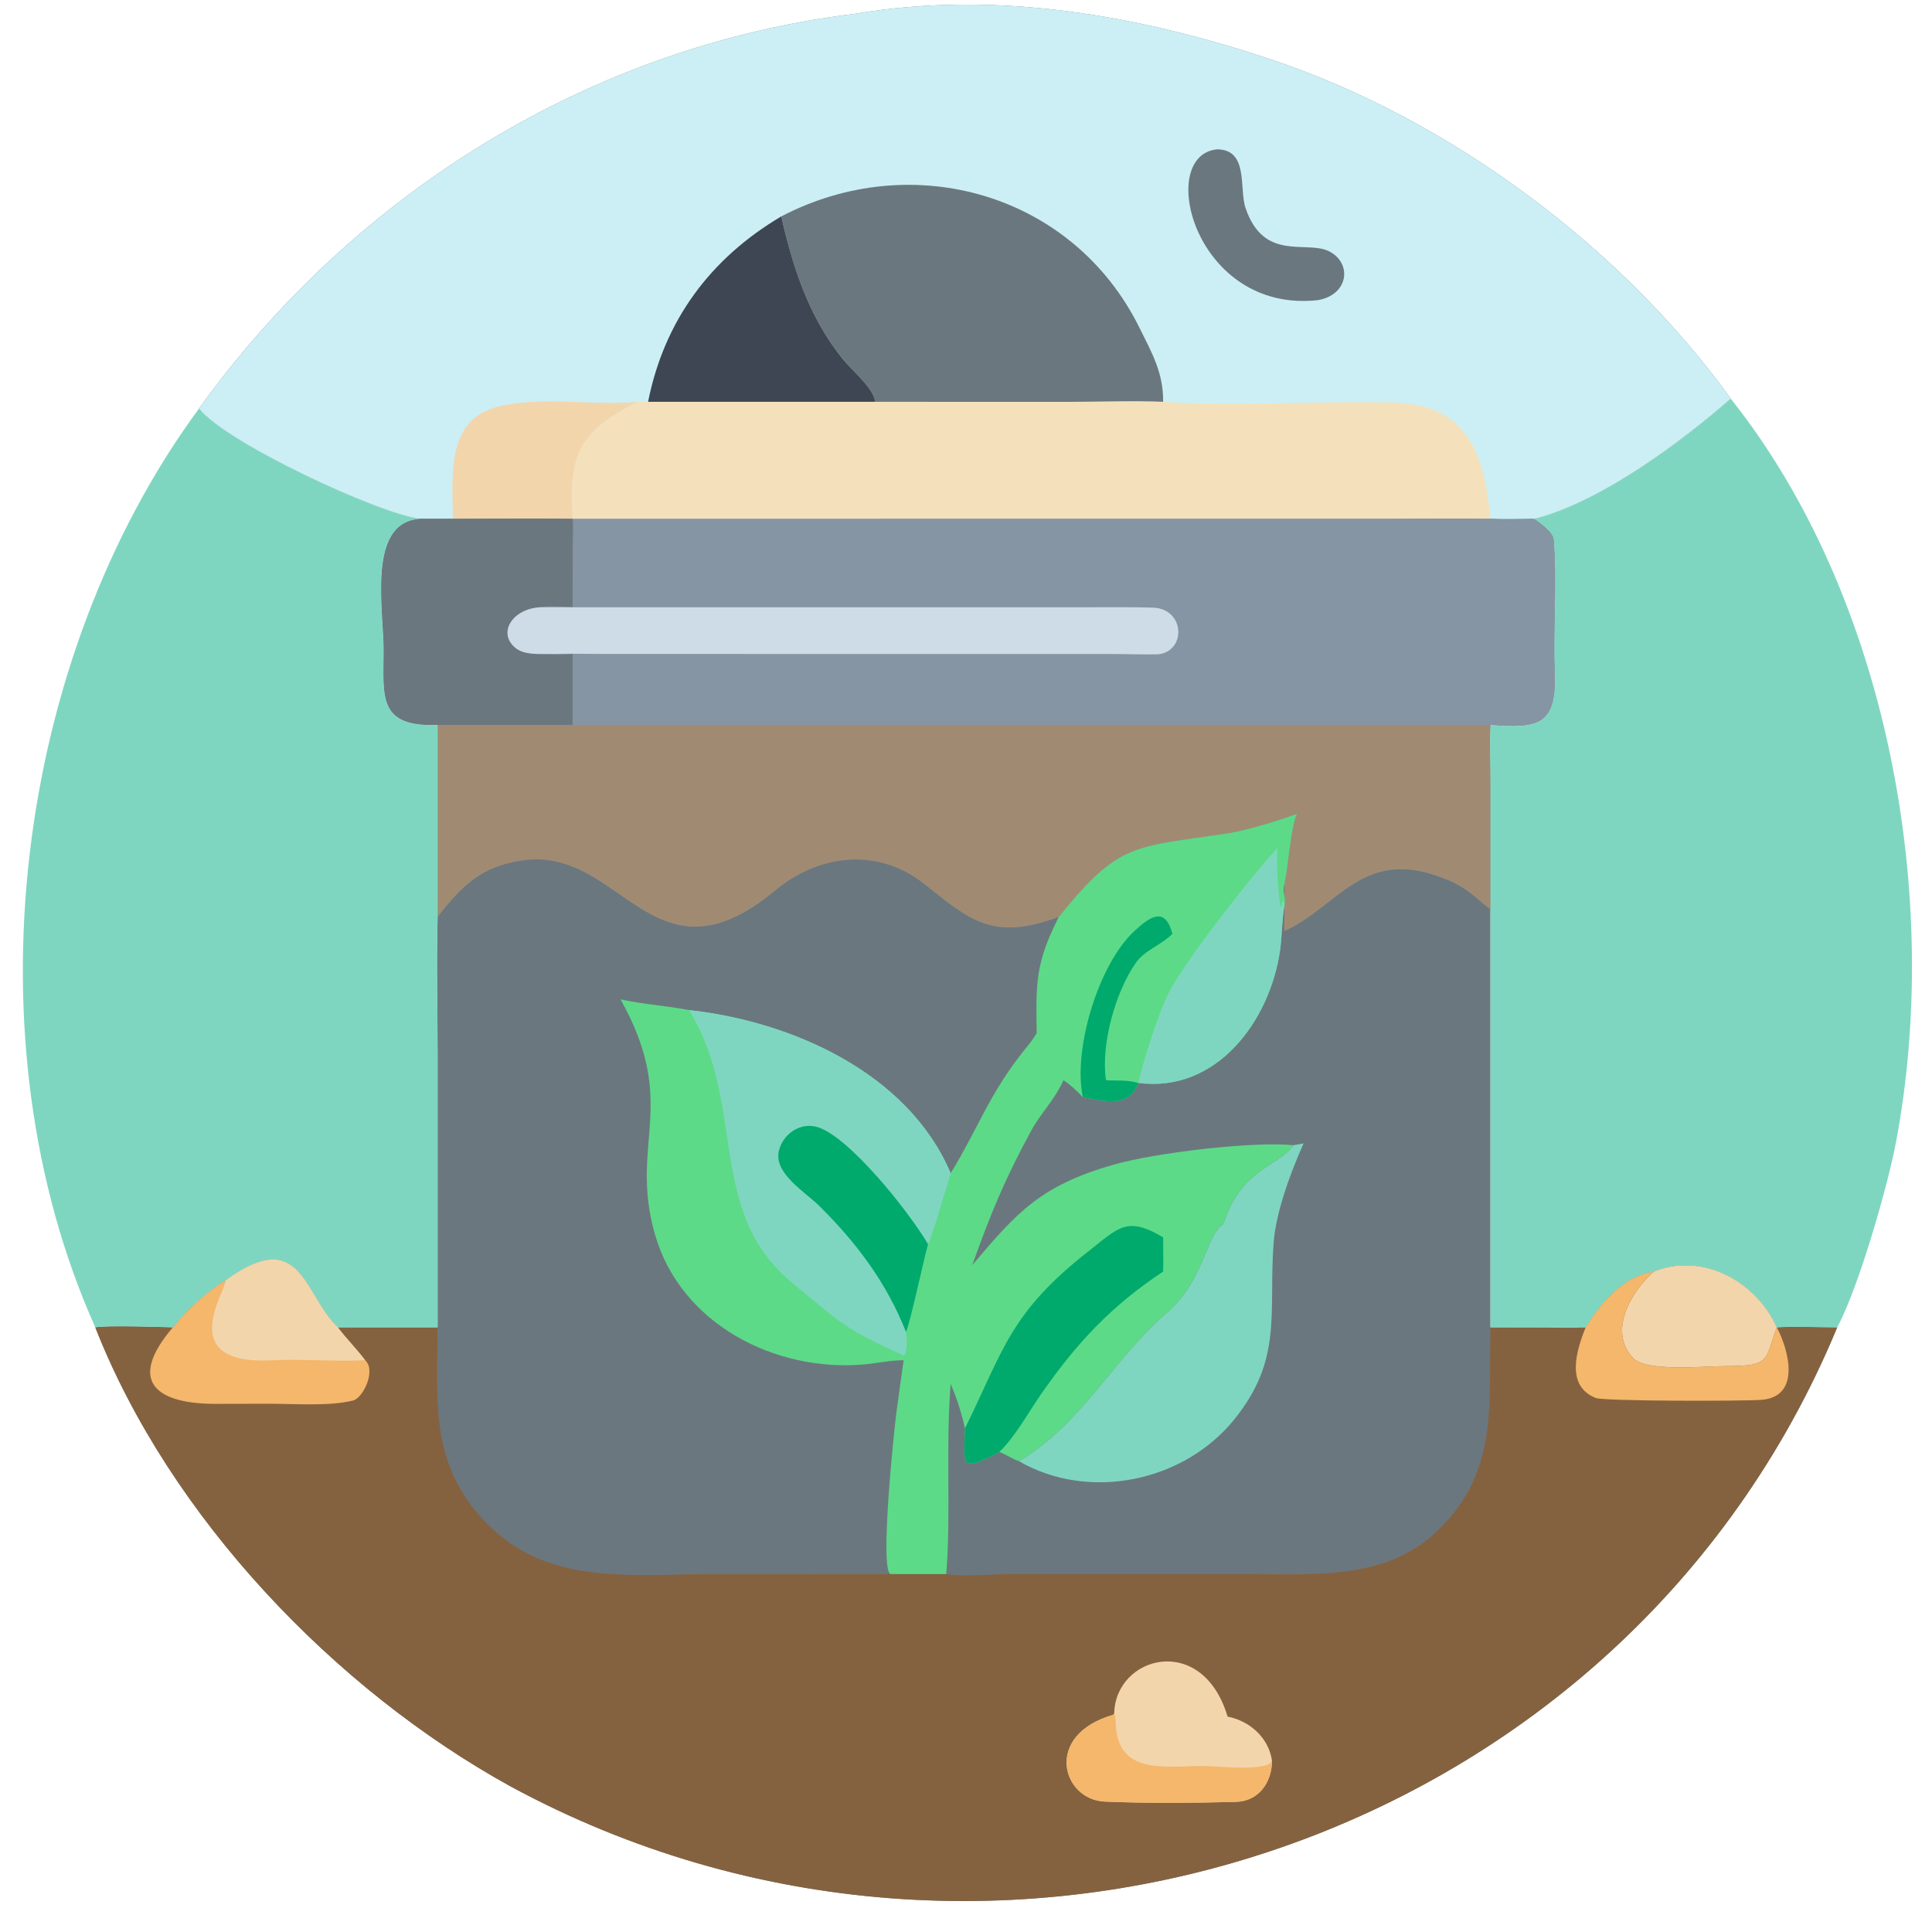 <?xml version="1.0" encoding="utf-8" ?><svg xmlns="http://www.w3.org/2000/svg" xmlns:xlink="http://www.w3.org/1999/xlink" width="1024" height="1024" viewBox="0 0 1024 1024"><path fill="#6B777F" transform="scale(2 2)" d="M52.731 108.272C93.822 51.27 156.378 12.175 226.668 3.648C263.783 -2.652 301.828 3.998 337.143 15.861C384.357 31.719 429.785 65.592 458.675 105.668C445.402 117.239 425.023 132.412 407.588 137.28C405.806 137.777 398.348 137.446 395.937 137.497C399.046 137.741 403.322 137.472 406.586 137.497C408.109 138.419 411.631 141.057 411.784 142.92C412.723 154.372 411.612 166.559 412.072 177.976C412.642 192.143 407.878 193.116 395 192.128C394.771 196.645 394.995 202.783 395 207.468L395 240.998L395 351.762L418.635 351.762L420.219 351.762C424.18 345.175 430.253 338.111 438.283 336.975C451.097 331.708 465.485 339.563 470.872 351.762L470.872 351.762C475.128 351.448 482.337 351.764 486.881 351.762L485.34 355.39C427.317 489.343 263.222 542.689 135.325 473.425C88.721 447.763 44.964 402.002 25.252 351.762C27.868 351.217 42.41 351.63 45.81 351.762C49.037 347.536 55.105 341.932 59.737 339.324C79.909 324.573 80.379 342.961 89.533 351.762L115.983 351.762L115.983 279.179C115.982 267.602 115.644 254.399 115.983 243.004L115.983 192.128C100.285 192.683 101.575 184.856 101.664 172.821C101.747 161.749 97.086 138.49 111.216 137.497C100.76 136.286 60.06 117.537 52.731 108.272Z"/><path fill="#CBEFF5" transform="scale(2 2)" d="M52.731 108.272C93.822 51.27 156.378 12.175 226.668 3.648C263.783 -2.652 301.828 3.998 337.143 15.861C384.357 31.719 429.785 65.592 458.675 105.668C445.402 117.239 425.023 132.412 407.588 137.28C405.806 137.777 398.348 137.446 395.937 137.497L395 137.497C386.114 137.335 376.668 137.494 367.746 137.494L151.743 137.497L151.743 137.497C141.388 137.317 130.428 137.485 120.03 137.497L111.216 137.497C100.76 136.286 60.06 117.537 52.731 108.272Z"/><path fill="#F4E1BB" transform="scale(2 2)" d="M308.242 106.486L308.461 106.502C327.703 107.796 349.685 106.117 369.453 106.727C389.47 107.268 393.419 121.11 395 137.497C386.114 137.335 376.668 137.494 367.746 137.494L151.743 137.497C150.677 120.397 153.388 114.403 168.985 106.486C169.849 106.436 170.87 106.476 171.747 106.486L231.93 106.486L283.176 106.497C290.724 106.497 301.009 106.136 308.242 106.486Z"/><path fill="#6B777F" transform="scale(2 2)" d="M207.041 57.351C241.863 39.181 284.342 51.334 301.911 86.744C305.237 93.448 308.334 98.786 308.242 106.486C301.009 106.136 290.724 106.497 283.176 106.497L231.93 106.486C231.691 103.009 225.55 97.931 223.296 95.105C214.309 83.839 210.222 71.123 207.041 57.351Z"/><path fill="#3E4653" transform="scale(2 2)" d="M171.747 106.486C176.033 84.927 188.27 68.464 207.041 57.351C210.222 71.123 214.309 83.839 223.296 95.105C225.55 97.931 231.691 103.009 231.93 106.486L171.747 106.486Z"/><path fill="#F3D5AC" transform="scale(2 2)" d="M120.03 137.497C119.981 127.294 118.054 112.227 130.533 108.195C141.306 104.713 157.319 107.555 168.505 106.532L168.985 106.486C153.388 114.403 150.677 120.397 151.743 137.497L151.743 137.497C141.388 137.317 130.428 137.485 120.03 137.497Z"/><path fill="#6B777F" transform="scale(2 2)" d="M322.497 39.58C330.988 39.57 328.331 49.974 330.075 55.11C334.986 69.572 346.33 63.522 352.325 66.648C358.359 69.794 357.444 78.157 349.188 79.552C316.67 83.056 306.227 41.251 322.497 39.58Z"/><path fill="#85623F" transform="scale(2 2)" d="M59.737 339.324C79.909 324.573 80.379 342.961 89.533 351.762L115.983 351.762C115.952 371.406 113.843 388.126 128.946 403.609C145.048 420.117 166.581 417.148 187.482 417.133L234.37 417.15C234.841 417.147 235.581 417.165 236.025 417.132L250.758 417.132C255.084 417.938 262.931 417.157 267.628 417.128L331.807 417.143C349.13 417.147 367.563 418.627 381.016 405.594C397.276 389.842 394.409 372.633 395 351.762L410.138 351.788C412.181 351.811 416.968 352.079 418.635 351.762L420.219 351.762C424.18 345.175 430.253 338.111 438.283 336.975C451.097 331.708 465.485 339.563 470.872 351.762L470.872 351.762C475.128 351.448 482.337 351.764 486.881 351.762L485.34 355.39C427.317 489.343 263.222 542.689 135.325 473.425C88.721 447.763 44.964 402.002 25.252 351.762C27.868 351.217 42.41 351.63 45.81 351.762C49.037 347.536 55.105 341.932 59.737 339.324Z"/><path fill="#F4B76B" transform="scale(2 2)" d="M59.737 339.324C79.909 324.573 80.379 342.961 89.533 351.762C91.81 354.809 94.457 357.394 96.761 360.474C99.751 363.141 96.243 370.483 93.55 371.155C87.226 372.733 77.956 372.005 71.394 372.007L57.166 372.037C41.913 372.062 33.276 366.454 45.81 351.762C49.037 347.536 55.105 341.932 59.737 339.324Z"/><path fill="#F3D5AC" transform="scale(2 2)" d="M59.737 339.324C79.909 324.573 80.379 342.961 89.533 351.762C91.81 354.809 94.457 357.394 96.761 360.474C88.926 360.898 80.118 360.075 72.365 360.49C45.79 361.912 60.05 342.041 59.737 339.324Z"/><path fill="#F3D5AC" transform="scale(2 2)" d="M438.283 336.975C451.097 331.708 465.485 339.563 470.872 351.762C467.574 360.457 469.622 362.047 457.105 362.034C451.796 362.029 435.921 363.667 432.685 359.789C426.107 352.665 432.31 342.249 438.283 336.975Z"/><path fill="#F4B76B" transform="scale(2 2)" d="M420.219 351.762C424.18 345.175 430.253 338.111 438.283 336.975C432.31 342.249 426.107 352.665 432.685 359.789C435.921 363.667 451.796 362.029 457.105 362.034C469.622 362.047 467.574 360.457 470.872 351.762L470.872 351.762C474.18 358.016 477.227 370.169 466.807 370.972C462.093 371.335 425.229 371.372 422.914 370.477C414.803 367.341 417.778 357.797 420.219 351.762Z"/><path fill="#F3D5AC" transform="scale(2 2)" d="M295.28 454.091C295.568 438.8 318.651 432.524 325.32 454.912C331.204 456.067 336.162 460.473 337.084 466.538C337.108 472.363 333.531 477.362 327.535 477.515C316.025 477.811 304.268 477.919 292.771 477.438C281.493 476.966 276.396 459.824 295.004 454.443L295.28 454.091Z"/><path fill="#F4B76B" transform="scale(2 2)" d="M295.28 454.091C295.67 454.718 295.661 456.621 295.715 457.457C296.604 471.228 310.713 467.653 320.294 468.036C323.466 468.162 336.51 469.487 337.084 466.538C337.108 472.363 333.531 477.362 327.535 477.515C316.025 477.811 304.268 477.919 292.771 477.438C281.493 476.966 276.396 459.824 295.004 454.443L295.28 454.091Z"/><path fill="#8595A4" transform="scale(2 2)" d="M151.743 137.497L367.746 137.494C376.668 137.494 386.114 137.335 395 137.497L395.937 137.497C399.046 137.741 403.322 137.472 406.586 137.497C408.109 138.419 411.631 141.057 411.784 142.92C412.723 154.372 411.612 166.559 412.072 177.976C412.642 192.143 407.878 193.116 395 192.128C394.771 196.645 394.995 202.783 395 207.468L395 240.998C390.487 237.44 388.366 234.835 382.41 232.684C361.212 224.317 354.565 240.354 340.373 246.703C340.27 242.433 340.651 238.673 340.373 234.346C341.458 229.283 342.073 219.242 343.677 215.685C339.013 217.409 330.406 220.07 325.583 220.809C300.348 224.674 296.803 222.926 280.588 243.004C263.11 249.498 257.133 243.968 244.925 234.278C232.701 224.575 217.133 226.289 205.456 235.999C173.118 262.889 164.732 224.335 138.613 228.015C127.582 229.57 122.425 234.734 115.983 243.004L115.983 192.128C100.285 192.683 101.575 184.856 101.664 172.821C101.747 161.749 97.086 138.49 111.216 137.497L120.03 137.497C130.428 137.485 141.388 137.317 151.743 137.497L151.743 137.497Z"/><path fill="#A08B72" transform="scale(2 2)" d="M151.743 192.128L395 192.128C394.771 196.645 394.995 202.783 395 207.468L395 240.998C390.487 237.44 388.366 234.835 382.41 232.684C361.212 224.317 354.565 240.354 340.373 246.703C340.27 242.433 340.651 238.673 340.373 234.346C341.458 229.283 342.073 219.242 343.677 215.685C339.013 217.409 330.406 220.07 325.583 220.809C300.348 224.674 296.803 222.926 280.588 243.004C263.11 249.498 257.133 243.968 244.925 234.278C232.701 224.575 217.133 226.289 205.456 235.999C173.118 262.889 164.732 224.335 138.613 228.015C127.582 229.57 122.425 234.734 115.983 243.004L115.983 192.128L151.743 192.128Z"/><path fill="#6B777F" transform="scale(2 2)" d="M120.03 137.497C130.428 137.485 141.388 137.317 151.743 137.497C151.991 138.974 151.784 143.634 151.767 145.49L151.743 160.935C149.374 160.8 145.341 160.476 143.145 160.935C135.529 161.378 131.679 168.056 136.876 171.898C139.132 173.565 142.867 173.296 145.613 173.316C147.44 173.671 149.843 173.441 151.743 173.316L151.743 192.128L115.983 192.128C100.285 192.683 101.575 184.856 101.664 172.821C101.747 161.749 97.086 138.49 111.216 137.497L120.03 137.497Z"/><path fill="#CEDCE7" transform="scale(2 2)" d="M143.145 160.935L288.051 160.929C293.872 160.923 299.613 160.858 305.491 161.026C314.196 161.275 314.419 172.854 306.697 173.413C302.692 173.475 298.573 173.324 294.55 173.318L159.369 173.305C155.061 173.301 149.85 173.155 145.613 173.316C142.867 173.296 139.132 173.565 136.876 171.898C131.679 168.056 135.529 161.378 143.145 160.935Z"/><path fill="#6B777F" transform="scale(2 2)" d="M115.983 243.004C122.425 234.734 127.582 229.57 138.613 228.015C164.732 224.335 173.118 262.889 205.456 235.999C217.133 226.289 232.701 224.575 244.925 234.278C257.133 243.968 263.11 249.498 280.588 243.004C274.329 255.355 274.541 260.581 274.733 273.8C273.906 275.19 273.028 276.345 272.005 277.597C262.184 289.625 259.26 299.045 251.933 310.914C240.644 284.268 209.705 270.645 182.614 267.681C176.541 266.525 170.893 266.21 164.451 264.848C180.086 292.747 166.609 302.856 173.582 327.167C180.379 350.865 205.355 363.634 228.909 361.593C232.579 361.275 235.698 360.487 239.478 360.474C239.46 360.401 237.661 373.542 237.502 374.752C236.972 378.779 233.027 416.396 236.025 417.132C235.581 417.165 234.841 417.147 234.37 417.15L187.482 417.133C166.581 417.148 145.048 420.117 128.946 403.609C113.843 388.126 115.952 371.406 115.983 351.762L115.983 279.179C115.982 267.602 115.644 254.399 115.983 243.004Z"/><path fill="#5DDA88" transform="scale(2 2)" d="M280.588 243.004C296.803 222.926 300.348 224.674 325.583 220.809C330.406 220.07 339.013 217.409 343.677 215.685C342.073 219.242 341.458 229.283 340.373 234.346C339.731 236.791 340.898 237.495 340.373 240.026C339.672 244.001 339.801 247.81 339.239 251.777C336.595 270.45 322.495 289.7 301.681 286.987L301.681 286.987C299.099 293.704 292.823 291.876 286.967 290.76C285.312 289.026 283.846 287.611 281.836 286.259C279.323 291.774 275.945 294.698 273.115 299.931C266.157 312.794 262.596 321.483 257.645 335.286C269.478 321.321 275.648 314.23 295.09 308.661C306.454 305.406 332.2 302.429 342.8 303.491C338.705 309.338 329.016 309.499 324.219 324.385C319.605 327.321 319.074 339.445 309.397 347.744C295.283 359.848 286.487 377.647 270.036 387.23C268.443 386.718 266.678 385.495 264.842 384.78C254.666 390.049 255.375 388.926 255.714 378.554C255.021 375.051 253.416 370.089 251.933 366.753C250.569 383.953 252.062 401.095 250.758 417.132L236.025 417.132C233.027 416.396 236.972 378.779 237.502 374.752C237.661 373.542 239.46 360.401 239.478 360.474C235.698 360.487 232.579 361.275 228.909 361.593C205.355 363.634 180.379 350.865 173.582 327.167C166.609 302.856 180.086 292.747 164.451 264.848C170.893 266.21 176.541 266.525 182.614 267.681C209.705 270.645 240.644 284.268 251.933 310.914C259.26 299.045 262.184 289.625 272.005 277.597C273.028 276.345 273.906 275.19 274.733 273.8C274.541 260.581 274.329 255.355 280.588 243.004Z"/><path fill="#7FD6C0" transform="scale(2 2)" d="M182.614 267.681C209.705 270.645 240.644 284.268 251.933 310.914C251.106 313.659 246.723 328.498 245.956 329.731C244.61 334.498 241.229 350.628 240.099 352.991C240.315 355.252 240.521 356.609 239.873 358.841L239.478 359.214C223.92 352.119 223.783 351.38 210.06 340.062C186.864 320.931 198.074 292.898 182.614 267.681Z"/><path fill="#00AA6D" transform="scale(2 2)" d="M240.099 352.991C234.929 339.896 227.048 329.424 217.095 319.555C213.517 316.007 205.108 311.03 206.378 305.144C207.329 300.734 211.756 297.478 216.253 298.582C224.596 300.63 240.751 320.916 245.956 329.731C244.61 334.498 241.229 350.628 240.099 352.991Z"/><path fill="#00AA6D" transform="scale(2 2)" d="M255.714 378.554L255.885 378.21C266.062 357.424 267.791 347.84 288.344 331.685C296.468 325.299 298.622 322.187 308.242 327.909C308.261 330.915 308.313 333.974 308.242 336.975C294.537 346.084 285.422 355.783 276.003 369.309C272.606 374.188 268.999 380.799 264.842 384.78C254.666 390.049 255.375 388.926 255.714 378.554Z"/><path fill="#7FD6C0" transform="scale(2 2)" d="M338.538 224.739C338.247 229.869 338.641 234.928 339.244 240.011L339.538 240.284L339.3 240.401L339.395 240.726C339.543 240.507 339.888 238.819 339.973 238.445L340.177 238.395L340.038 238.384L339.915 239.009L340.433 239.276C340.232 239.681 340.293 239.438 340.373 240.026C339.672 244.001 339.801 247.81 339.239 251.777C336.595 270.45 322.495 289.7 301.681 286.987C302.879 281.454 307.095 268.132 309.82 262.933C314.311 254.318 331.113 232.775 338.538 224.739Z"/><path fill="#00AA6D" transform="scale(2 2)" d="M286.967 290.76C284.261 278.076 291.159 255.366 300.722 246.638C304.818 242.9 308.771 240.092 310.698 247.49C307.542 250.571 303.337 251.839 301.044 255.108C295.57 262.915 291.703 276.789 293.096 286.259C296.27 286.479 298.316 286.093 301.681 286.987C299.099 293.704 292.823 291.876 286.967 290.76Z"/><path fill="#7FD6C0" transform="scale(2 2)" d="M342.8 303.491C343.7 303.316 344.565 303.157 345.471 303.011C342.079 310.515 338.118 321.22 337.516 329.379C336.141 347.986 340.067 360.184 327.024 376.251C313.629 392.753 288.548 397.922 270.036 387.23C286.487 377.647 295.283 359.848 309.397 347.744C319.074 339.445 319.605 327.321 324.219 324.385C329.016 309.499 338.705 309.338 342.8 303.491Z"/><path fill="#7FD6C0" transform="scale(2 2)" d="M458.675 105.668C500.56 158.339 514.791 238.313 502.356 303.218C500.225 314.34 492.577 341.222 486.881 351.762C482.337 351.764 475.128 351.448 470.872 351.762L470.872 351.762C465.485 339.563 451.097 331.708 438.283 336.975C430.253 338.111 424.18 345.175 420.219 351.762L418.635 351.762L395 351.762L395 240.998L395 207.468C394.995 202.783 394.771 196.645 395 192.128C407.878 193.116 412.642 192.143 412.072 177.976C411.612 166.559 412.723 154.372 411.784 142.92C411.631 141.057 408.109 138.419 406.586 137.497C403.322 137.472 399.046 137.741 395.937 137.497C398.348 137.446 405.806 137.777 407.588 137.28C425.023 132.412 445.402 117.239 458.675 105.668Z"/><path fill="#7FD6C0" transform="scale(2 2)" d="M52.731 108.272C60.06 117.537 100.76 136.286 111.216 137.497C97.086 138.49 101.747 161.749 101.664 172.821C101.575 184.856 100.285 192.683 115.983 192.128L115.983 243.004C115.644 254.399 115.982 267.602 115.983 279.179L115.983 351.762L89.533 351.762C80.379 342.961 79.909 324.573 59.737 339.324C55.105 341.932 49.037 347.536 45.81 351.762C42.41 351.63 27.868 351.217 25.252 351.762C-8.818 275.704 3.749 174.857 52.731 108.272Z"/></svg>